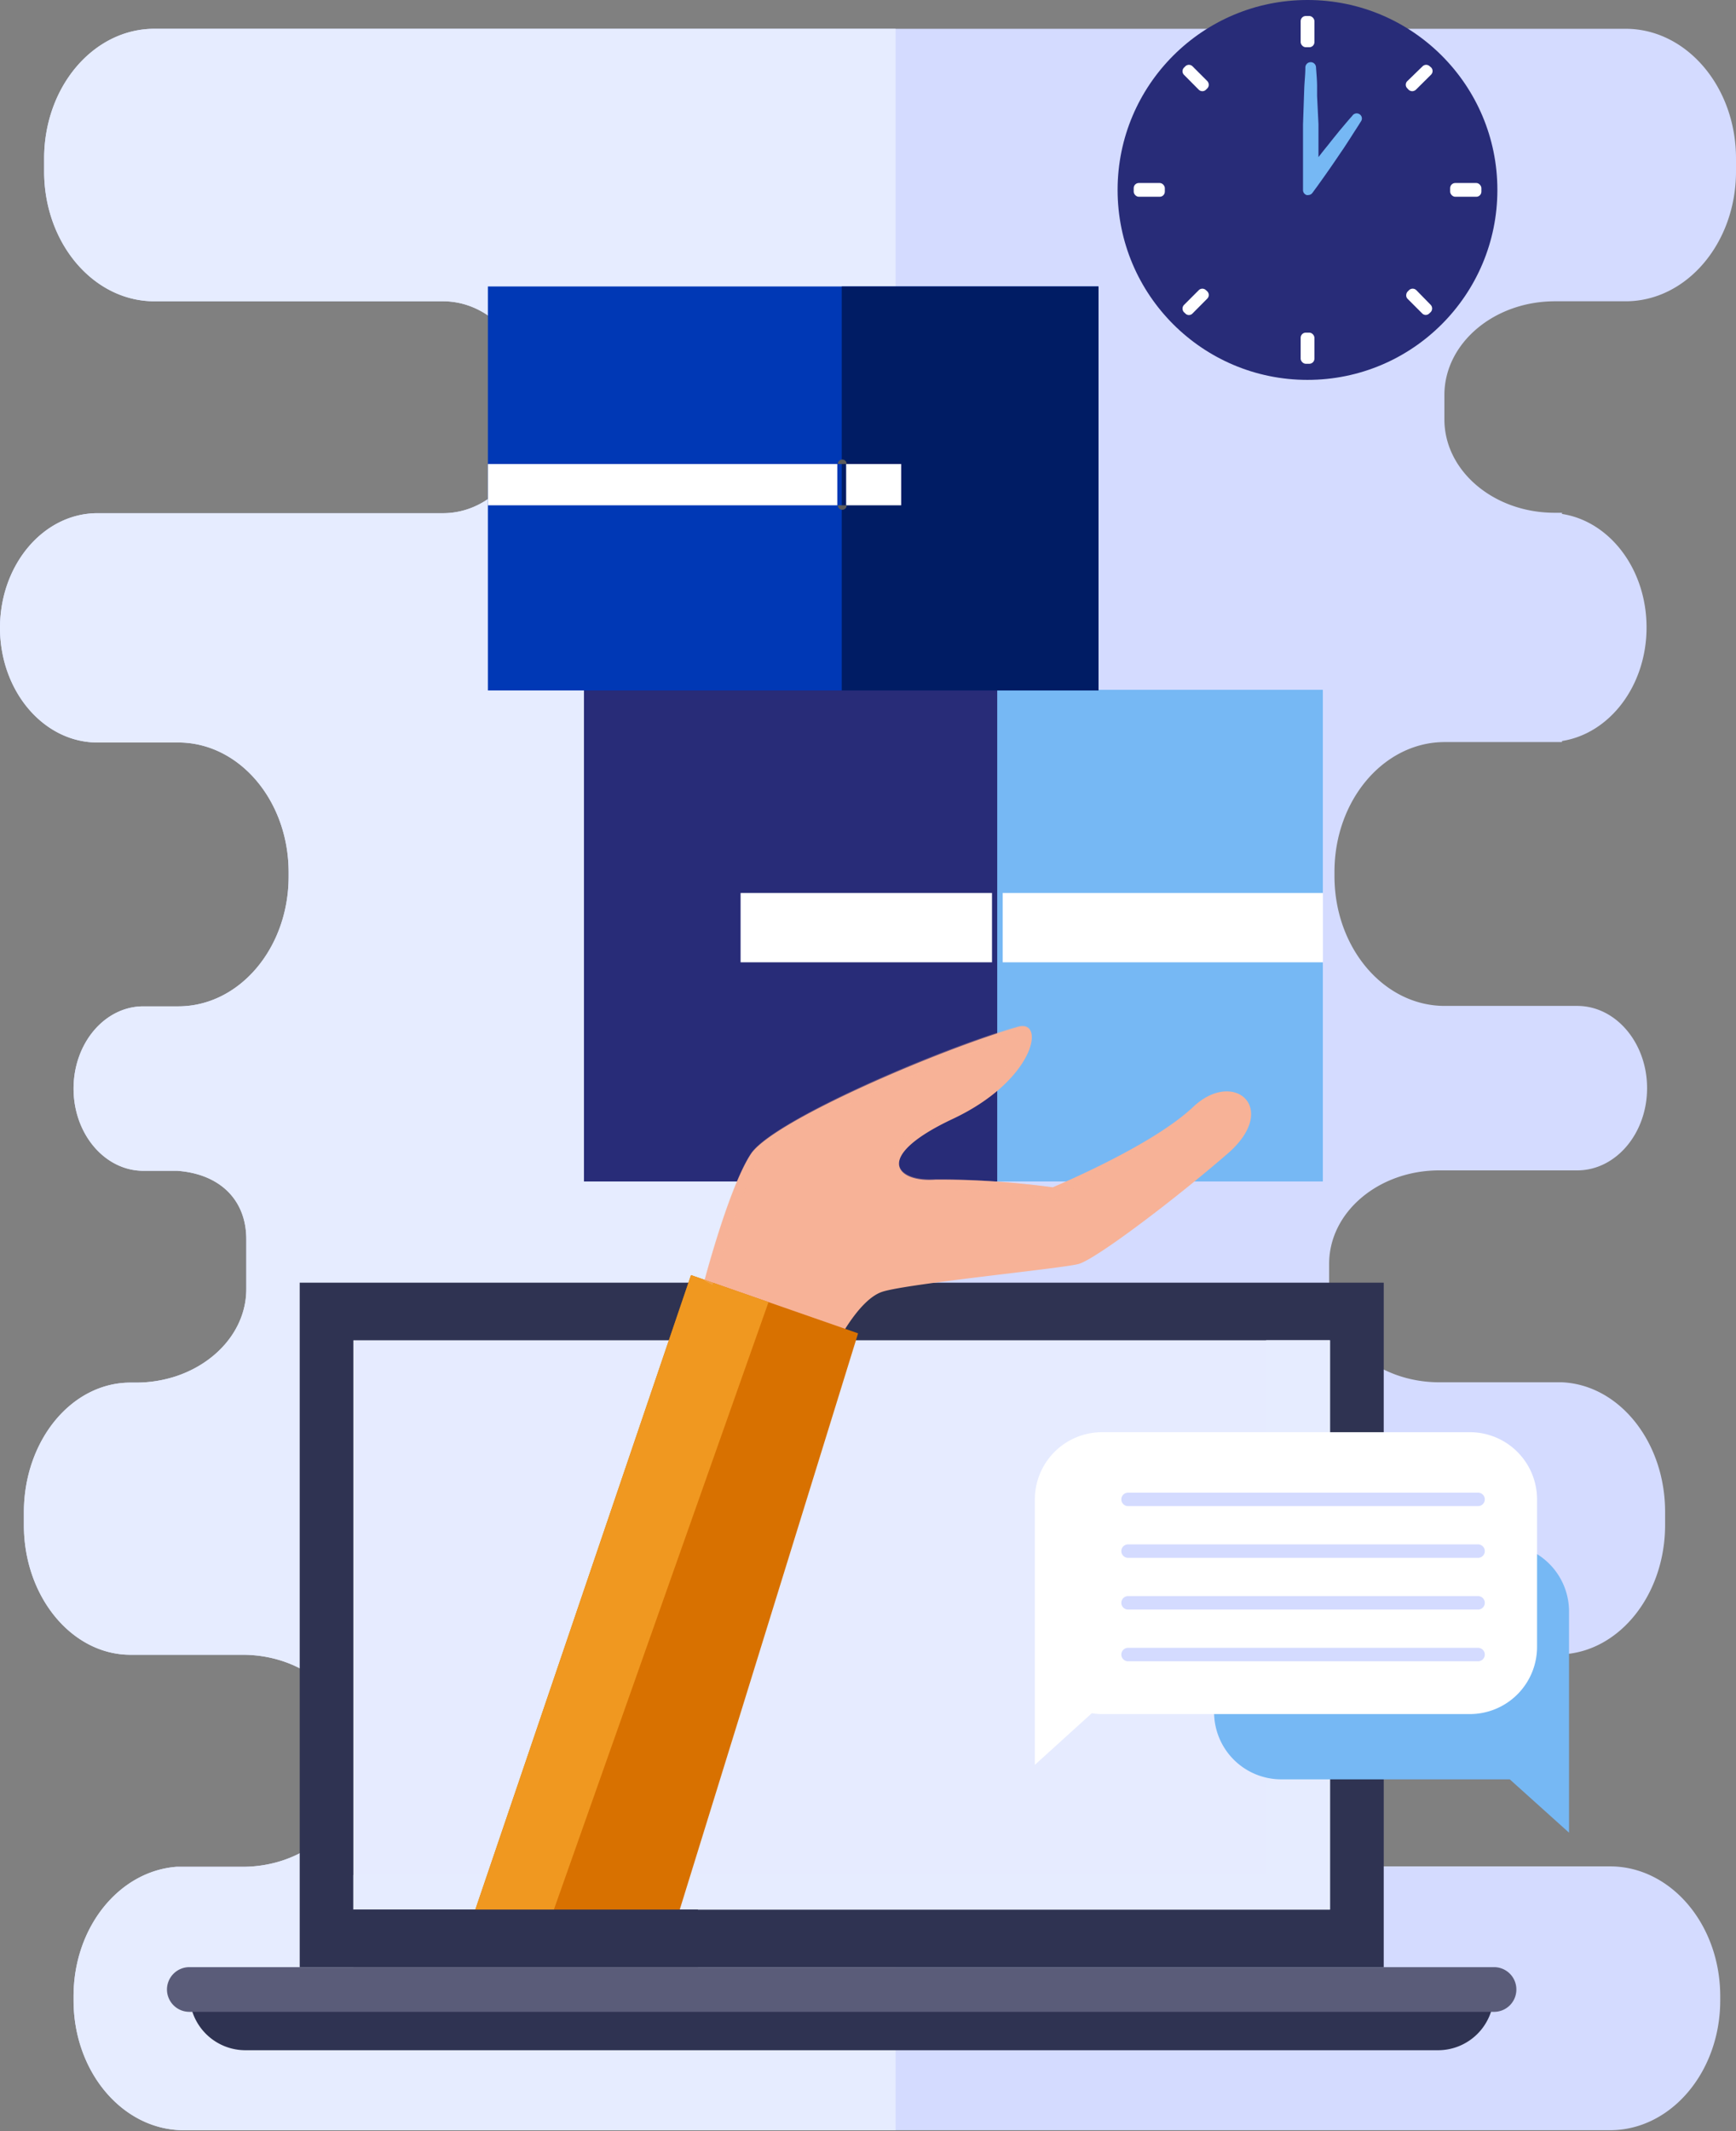 <svg xmlns="http://www.w3.org/2000/svg" viewBox="0 0 162.82 199.82"><rect x="0" y="0" width="162.82" height="199.82" fill="#808080" stroke="none"/><defs><style>.cls-1{isolation:isolate;}.cls-2{fill:#d4dbff;}.cls-12,.cls-3{fill:#e6ecff;}.cls-4{fill:#76b8f4;}.cls-5{fill:#282c78;}.cls-6{fill:#fff;}.cls-7{fill:#0038b5;}.cls-8{fill:#001c64;}.cls-9{fill:#5b5b5b;}.cls-10{fill:#2f3352;}.cls-11{fill:#e6ebff;}.cls-12,.cls-16{mix-blend-mode:multiply;}.cls-13,.cls-16{fill:#f7b297;}.cls-14{fill:#d87100;}.cls-15{fill:#f09820;}.cls-16{opacity:0.3;}.cls-17{fill:#5a5c79;}</style></defs><title>st1</title><g class="cls-1"><g id="Layer_2" data-name="Layer 2"><g id="OBJECTS"><path class="cls-2" d="M145.84,28.25h6.63c5.71,0,10.35-5.45,10.35-12.17V14.86c0-6.72-4.64-12.16-10.35-12.16h-138C8.77,2.7,4.14,8.14,4.14,14.86v1.22c0,6.72,4.63,12.17,10.34,12.17H41.55c4.66,0,8.44,4.45,8.44,9.94s-3.78,9.93-8.44,9.93H9.14C4.09,48.12,0,52.94,0,58.87S4.09,69.62,9.14,69.62h7.58c5.72,0,10.35,5.45,10.35,12.17v.4c0,6.72-4.63,12.17-10.35,12.17H13.45c-3.62,0-6.55,3.45-6.55,7.71s2.93,7.71,6.55,7.71c0,0,2.37,0,3.17,0,4,.29,6.48,2.72,6.48,6.42v4.67c0,3.71-2.72,6.87-6.55,8.16a12,12,0,0,1-3.79.61h-.52c-5.54,0-10,5.45-10,12.17V143c0,6.71,4.5,12.16,10,12.16H22.76c5.71,0,10.34,3.93,10.34,8.77v2.34c0,4.84-4.63,8.77-10.34,8.77H16.55v0c-5.39.42-9.65,5.68-9.65,12.13v.4c0,6.72,4.63,12.17,10.34,12.17H151c5.71,0,10.34-5.45,10.34-12.17v-.4c0-6.72-4.63-12.17-10.34-12.17h-21.9c-4.66,0-8.45-4.45-8.45-9.94s3.79-9.94,8.45-9.94h17.41v0c5.37-.25,9.66-5.58,9.66-12.14v-1.22c0-6.56-4.29-11.9-9.66-12.15v0H135c-5.71,0-10.34-3.92-10.34-8.77v-2.34c0-4.84,4.63-8.76,10.34-8.76h12.93c3.62,0,6.55-3.46,6.55-7.71s-2.93-7.71-6.55-7.71H135.5c-5.71,0-10.34-5.45-10.34-12.17v-.4c0-6.72,4.63-12.17,10.34-12.17h11v-.1c4.48-.7,7.93-5.19,7.93-10.65s-3.45-9.95-7.93-10.64v-.11h-.69c-5.71,0-10.34-3.92-10.34-8.76V37C135.5,32.17,140.13,28.25,145.84,28.25Z"></path><path class="cls-3" d="M14.48,2.7C8.77,2.7,4.14,8.14,4.14,14.86v1.22c0,6.72,4.63,12.17,10.34,12.17H41.55c4.66,0,8.44,4.45,8.44,9.94s-3.78,9.93-8.44,9.93H9.14C4.09,48.12,0,52.94,0,58.87S4.09,69.62,9.14,69.62h7.58c5.72,0,10.35,5.45,10.35,12.17v.4c0,6.72-4.63,12.17-10.35,12.17H13.45c-3.62,0-6.55,3.45-6.55,7.71s2.93,7.71,6.55,7.71c0,0,2.37,0,3.17,0,4,.29,6.48,2.72,6.48,6.42v4.67c0,3.71-2.72,6.87-6.55,8.16a12,12,0,0,1-3.79.61h-.52c-5.54,0-10,5.45-10,12.17V143c0,6.71,4.5,12.16,10,12.16H22.76c5.71,0,10.34,3.93,10.34,8.77v2.34c0,4.84-4.63,8.77-10.34,8.77H16.55v0c-5.39.42-9.65,5.68-9.65,12.13v.4c0,6.72,4.63,12.17,10.34,12.17H84V2.7Z"></path><rect class="cls-4" x="54.77" y="64.68" width="69.3" height="46.1"></rect><rect class="cls-5" x="54.77" y="64.68" width="38.76" height="46.1"></rect><rect class="cls-6" x="69.46" y="83.73" width="23.58" height="6.5"></rect><rect class="cls-6" x="94.04" y="83.73" width="30.04" height="6.5"></rect><rect class="cls-7" x="45.76" y="26.86" width="57.26" height="37.88"></rect><rect class="cls-8" x="78.95" y="26.86" width="24.08" height="37.88"></rect><rect class="cls-6" x="45.76" y="43.51" width="32.77" height="3.87"></rect><rect class="cls-6" x="79.36" y="43.51" width="5.16" height="3.87"></rect><path class="cls-9" d="M79,43.09a.42.42,0,0,0-.42.42h.83A.41.41,0,0,0,79,43.09Z"></path><path class="cls-9" d="M79,47.8a.41.41,0,0,0,.41-.42h-.83A.42.42,0,0,0,79,47.8Z"></path><rect class="cls-10" x="28.11" y="120.27" width="101.67" height="64.18"></rect><rect class="cls-11" x="33.14" y="125.67" width="91.6" height="53.38"></rect><polygon class="cls-12" points="118.75 125.67 118.75 175.81 33.14 175.81 33.14 179.05 118.75 179.05 124.74 179.05 124.74 175.81 124.74 125.67 118.75 125.67"></polygon><path class="cls-13" d="M95.48,96.29c2.61-.74,1.59,5-6.11,8.62s-5.22,6-1.63,5.7a78.13,78.13,0,0,1,11,.72s9.34-3.88,13.15-7.52,8.18.08,3.26,4.35-12.39,9.93-14,10.36-16,1.83-18.39,2.6-4.62,5.51-4.62,5.51l-12.08-6.5s2.3-8.77,4.36-11.91S88.33,98.34,95.48,96.29Z"></path><polygon class="cls-14" points="43.84 181.23 64.81 119.56 80.48 125.02 63.08 181.23 43.84 181.23"></polygon><polygon class="cls-15" points="64.81 119.56 43.84 181.23 51.18 181.23 72.08 122.09 64.81 119.56"></polygon><path class="cls-16" d="M111.85,103.81c-3.81,3.64-13.15,7.52-13.15,7.52a93.59,93.59,0,0,0-9.6-.76c-.49,0-.95,0-1.36,0l-.53,0c-3.28,0-5.15-2.28,2.16-5.72s8.57-8.68,6.54-8.68a1.77,1.77,0,0,0-.43.06c-7.15,2-23,8.79-25.06,11.93s-4.36,11.91-4.36,11.91l.75.41.43-.91c.6-2.17,2.41-8.41,4-10.86,1.81-2.75,17-9.37,24.51-11.52h0a4.56,4.56,0,0,1-1.11,2.44A15,15,0,0,1,89,104c-4.16,1.95-6,3.76-5.58,5.54.28,1.28,1.76,2.08,3.84,2.08l.6,0c.37,0,.8,0,1.29,0,3.7,0,9.41.75,9.47.75l.26,0,.25-.1C109.06,107.18,111.85,103.81,111.85,103.81Z"></path><path class="cls-10" d="M140.1,187h0a5.23,5.23,0,0,1-5.24,5.24H23A5.24,5.24,0,0,1,17.78,187H140.1Z"></path><path class="cls-17" d="M142.22,186.55a2.09,2.09,0,0,1-2.09,2.09H17.75a2.1,2.1,0,0,1-2.09-2.09h0a2.1,2.1,0,0,1,2.09-2.1H140.13a2.09,2.09,0,0,1,2.09,2.1Z"></path><rect class="cls-10" x="33.14" y="179.05" width="32.32" height="5.4"></rect><path class="cls-4" d="M140.85,144.78H120.17a6.31,6.31,0,0,0-6.3,6.31v9.45a6.3,6.3,0,0,0,6.3,6.3H141.6l5.56,5V151.09A6.32,6.32,0,0,0,140.85,144.78Z"></path><path class="cls-6" d="M137.82,134.29H103.36a6.3,6.3,0,0,0-6.3,6.3v24.89l5.34-4.84a6,6,0,0,0,1,.08h34.46a6.3,6.3,0,0,0,6.3-6.3V140.59A6.3,6.3,0,0,0,137.82,134.29Z"></path><path class="cls-2" d="M139.26,140.59a.63.63,0,0,1-.63.63H105.8a.63.63,0,0,1-.63-.63h0a.63.63,0,0,1,.63-.63h32.83a.63.63,0,0,1,.63.63Z"></path><path class="cls-2" d="M139.26,145.44a.63.63,0,0,1-.63.63H105.8a.63.63,0,0,1-.63-.63h0a.63.63,0,0,1,.63-.63h32.83a.63.63,0,0,1,.63.63Z"></path><path class="cls-2" d="M139.26,150.29a.63.63,0,0,1-.63.63H105.8a.63.63,0,0,1-.63-.63h0a.63.63,0,0,1,.63-.63h32.83a.63.63,0,0,1,.63.63Z"></path><path class="cls-2" d="M139.26,155.14a.63.63,0,0,1-.63.63H105.8a.63.63,0,0,1-.63-.63h0a.63.63,0,0,1,.63-.63h32.83a.63.63,0,0,1,.63.63Z"></path><circle class="cls-5" cx="122.63" cy="17.81" r="17.81"></circle><path class="cls-4" d="M126.83,10.86c-.28.31-.54.62-.81.94l-.38.45-.72.89-.41.52c-.29.35-.57.71-.85,1.07,0-1,0-2.06,0-3.08L123.53,9l0-.87c0-.6-.06-1.2-.1-1.8a.49.49,0,0,0-1,0c0,.61-.07,1.23-.1,1.85l-.12,3.49c0,1.64,0,3.38,0,5.33v.83a.49.49,0,0,0,.34.46.39.39,0,0,0,.15,0,.49.49,0,0,0,.39-.2l.49-.67c.72-1,1.42-2,2.09-3l.37-.54.65-1,.33-.52c.22-.33.43-.67.64-1a.47.47,0,0,0-.12-.63A.49.49,0,0,0,126.83,10.86Z"></path><rect class="cls-6" x="121.99" y="1.5" width="1.29" height="2.93" rx="0.48"></rect><rect class="cls-6" x="121.99" y="31.19" width="1.29" height="2.92" rx="0.48"></rect><rect class="cls-6" x="136.01" y="17.16" width="2.93" height="1.29" rx="0.48"></rect><rect class="cls-6" x="106.33" y="17.16" width="2.92" height="1.29" rx="0.48"></rect><path class="cls-6" d="M134.1,6.22a.48.48,0,0,0-.68,0L132,7.6a.47.47,0,0,0,0,.69l.11.12a.51.51,0,0,0,.34.14.52.52,0,0,0,.35-.14L134.22,7a.48.48,0,0,0,0-.68Z"></path><path class="cls-6" d="M113.11,27.21a.48.48,0,0,0-.68,0l-1.38,1.38a.5.5,0,0,0-.14.35.49.49,0,0,0,.14.34l.12.11a.45.45,0,0,0,.34.15.46.46,0,0,0,.34-.15L113.23,28a.48.48,0,0,0,0-.68Z"></path><path class="cls-6" d="M132.84,27.21a.49.49,0,0,0-.69,0l-.11.11a.51.51,0,0,0-.15.35A.45.45,0,0,0,132,28l1.38,1.38a.46.46,0,0,0,.68,0l.12-.11a.49.49,0,0,0,.14-.34.5.5,0,0,0-.14-.35Z"></path><path class="cls-6" d="M111.85,6.22a.48.48,0,0,0-.68,0l-.12.12a.48.48,0,0,0,0,.68l1.38,1.39a.49.49,0,0,0,.34.14.48.48,0,0,0,.34-.14l.12-.12a.48.48,0,0,0,.14-.34.52.52,0,0,0-.14-.35Z"></path></g></g></g></svg>